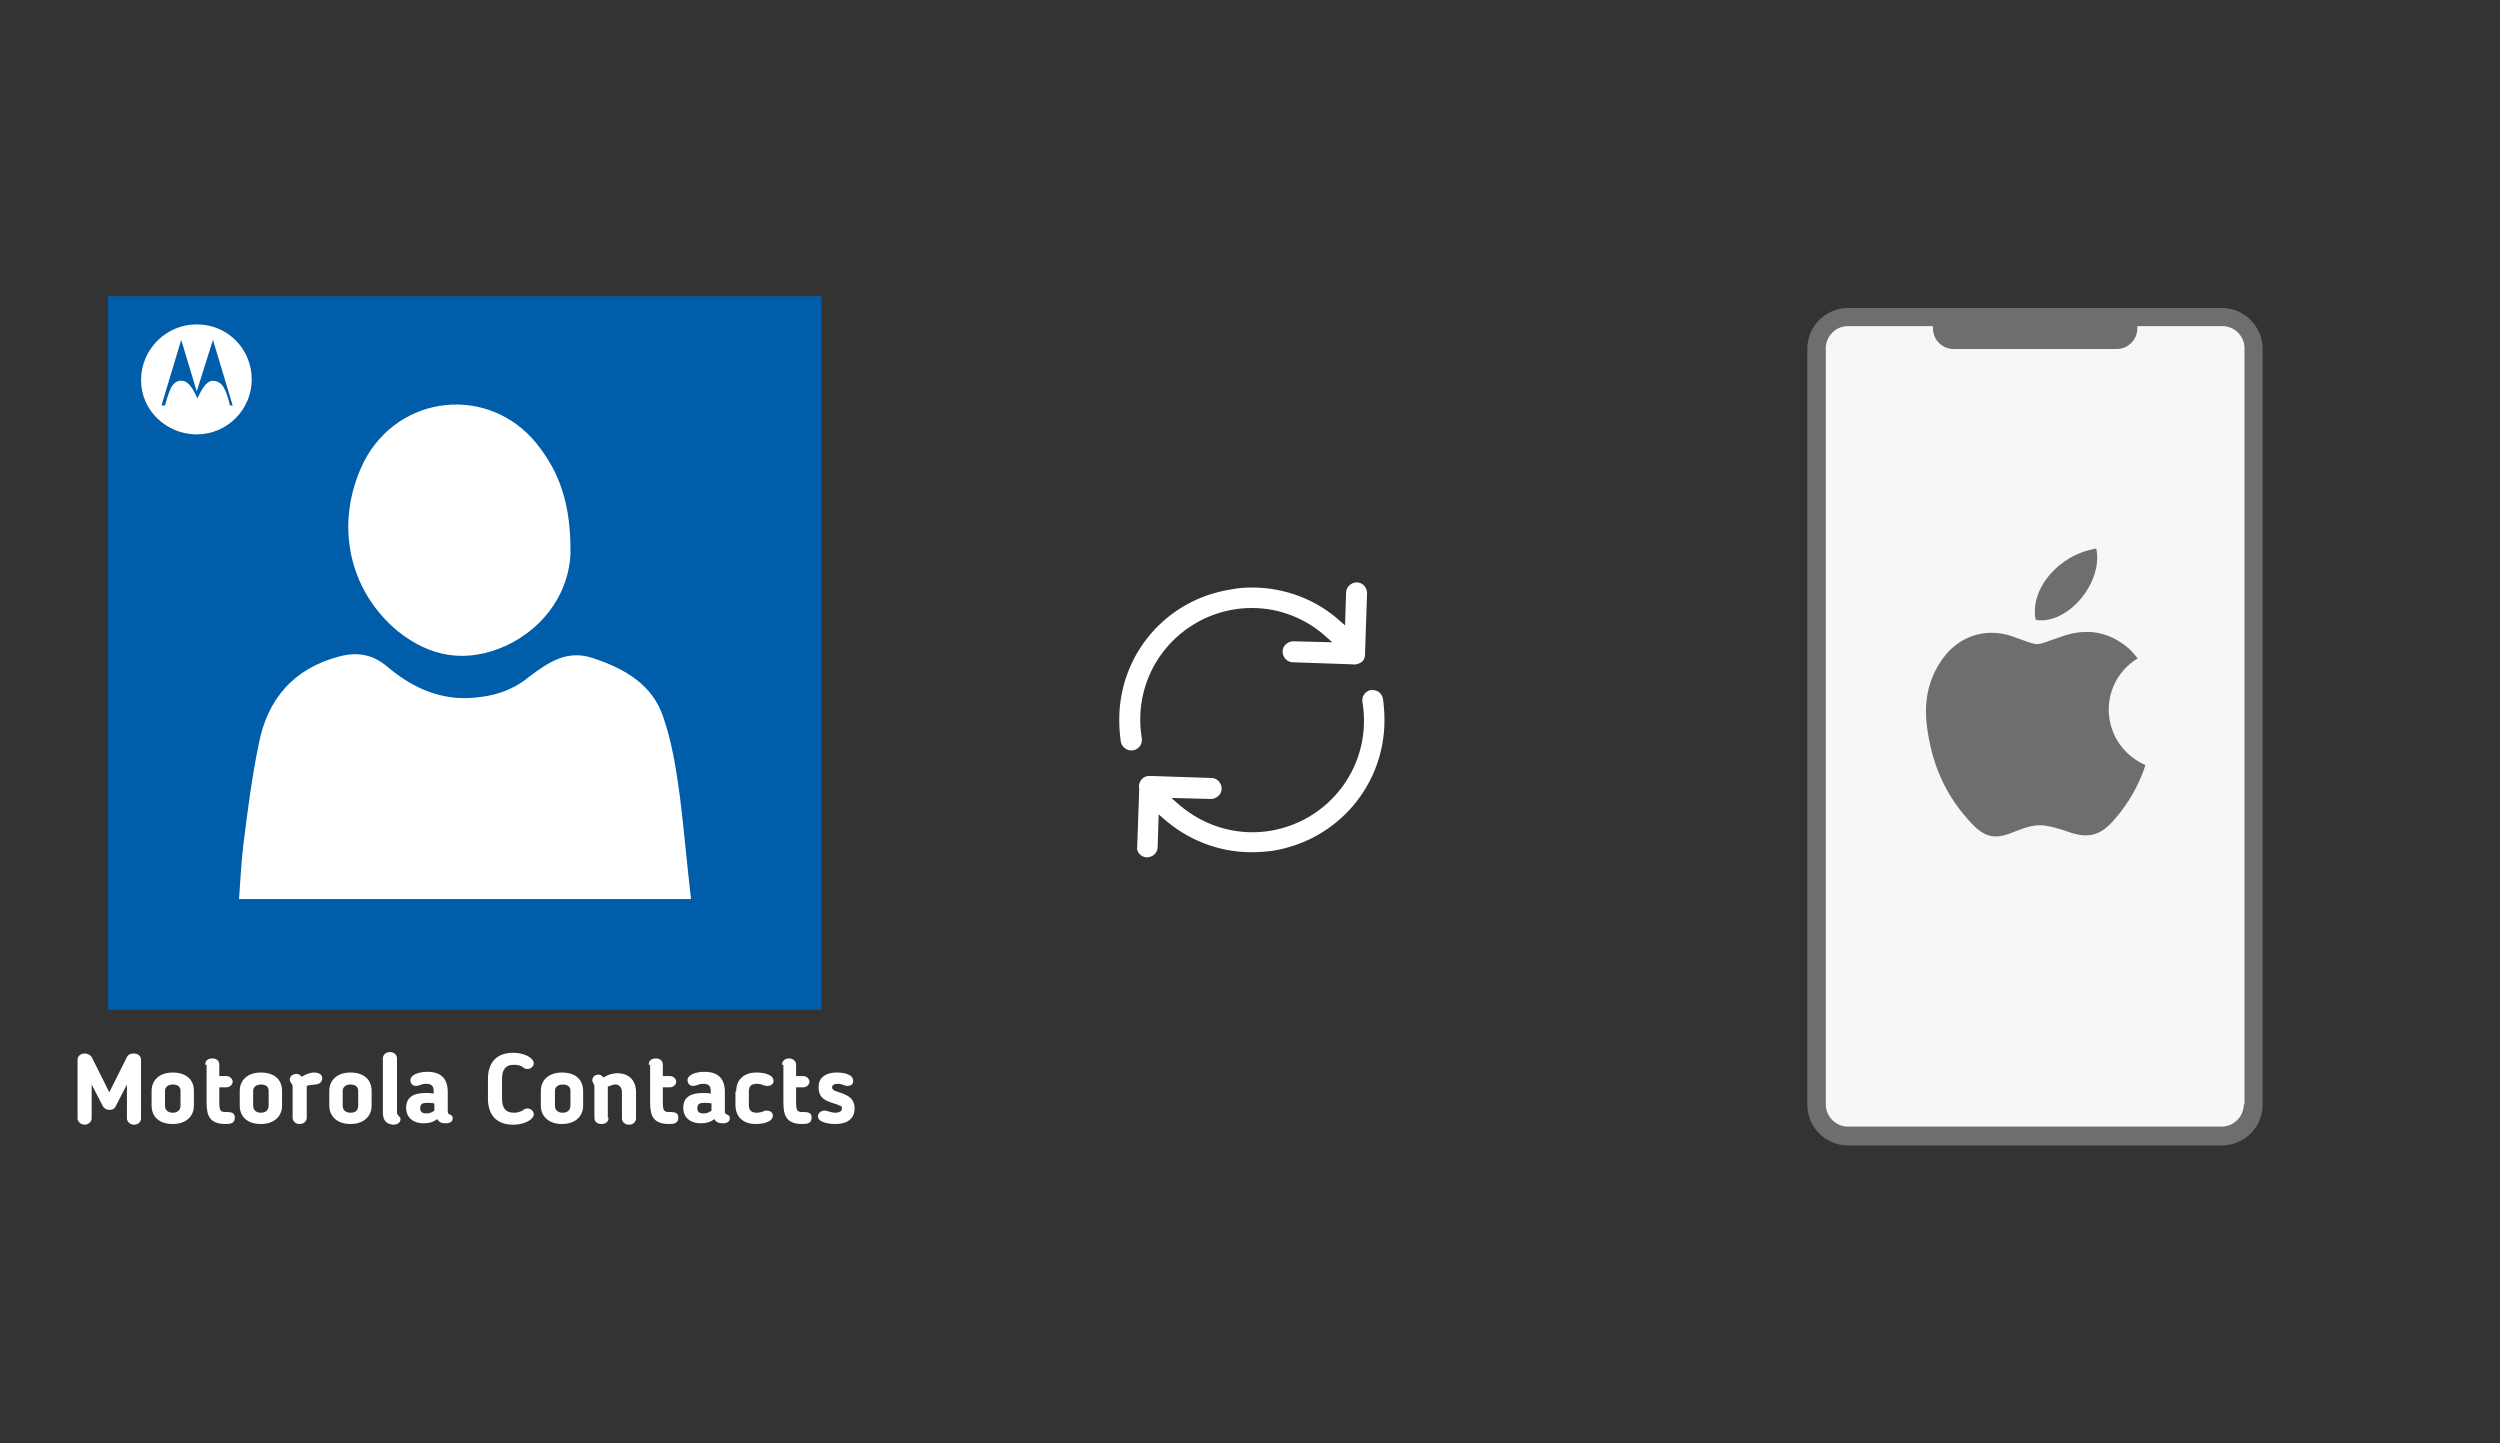 ﻿<?xml version="1.0" encoding="utf-8"?>
<!DOCTYPE svg PUBLIC "-//W3C//DTD SVG 1.1//EN" "http://www.w3.org/Graphics/SVG/1.1/DTD/svg11.dtd">
<svg x="0" y="0" width="672" height="388" xml="http://www.w3.org/XML/1998/namespace" xmlns="http://www.w3.org/2000/svg" xmlns:xlink="http://www.w3.org/1999/xlink" xmlns:xml="http://www.w3.org/XML/1998/namespace" version="1.1">
  <rect width="100%" height="100%" fill="#333333" stroke="none"/>
  <svg x="422" y="66" width="250" height="256" viewBox="0, 0, 249.8, 257.7" xml:space="preserve" id="Layer_1" enable-background="new 0 0 249.8 257.7" xmlns="http://www.w3.org/2000/svg" xmlns:xlink="http://www.w3.org/1999/xlink" xmlns:xml="http://www.w3.org/XML/1998/namespace" version="1.1">
    <g>
      <g>
        <g>
          <path d="M175.5 240.8 L74.3 240.8 C69.6 240.8 65.8 237 65.8 232.3 L65.8 27.8 C65.8 23.1 69.6 19.3 74.3 19.3 L175.5 19.3 C180.2 19.3 184 23.1 184 27.8 L184 232.4 C183.9 237.1 180.2 240.8 175.5 240.8 z" style="fill:#F7F7F7;" />
        </g>
        <path d="M175.5 16.9 L74.3 16.9 C68.3 16.9 63.3 21.8 63.3 27.9 L63.3 232.5 C63.3 238.5 68.2 243.5 74.3 243.5 L175.5 243.5 C181.5 243.5 186.5 238.6 186.5 232.5 L186.5 27.8 C186.4 21.8 181.5 16.9 175.5 16.9 z M181.4 232.4 C181.4 235.7 178.7 238.4 175.4 238.4 L74.3 238.4 C71 238.4 68.3 235.7 68.3 232.4 L68.3 27.8 C68.3 24.5 71 21.8 74.3 21.8 L97.3 21.8 C97.3 22 97.3 22.2 97.3 22.4 C97.3 25.5 99.8 28 102.9 28 L147 28 C150.1 28 152.6 25.5 152.6 22.4 C152.6 22.2 152.6 22 152.6 21.8 L175.6 21.8 C178.9 21.8 181.6 24.5 181.6 27.8 L181.6 232.4 z" style="fill:#6E6E6E;" />
      </g>
      <g>
        <g>
          <path d="M152.7 111.7 C151.9 110.8 151.3 110 150.6 109.3 C145.2 104.5 139.1 103.4 132.4 105.7 C124 108.5 127 108.6 118.6 105.7 C111.6 103.3 104.3 105.7 100 111.7 C95.9 117.3 94.8 123.6 95.7 130.3 C96.9 139.7 100.3 148 106.6 155.1 C111.4 160.7 114.1 160.8 119.9 158.4 C122.5 157.4 125.1 156.5 127.9 157 C129.8 157.3 131.7 157.9 133.5 158.5 C139.2 160.6 142.6 159.8 146.5 155.2 C150.2 150.9 153 146.1 154.8 140.6 C142.4 135 141.5 118.6 152.7 111.7 z" clip-rule="evenodd" fill-rule="evenodd" style="fill:#6E6E6E;" />
          <path d="M141.5 82 C131.3 83.6 123.4 93 125.1 101.3 C133.6 102.7 143.4 91.4 141.5 82 z" clip-rule="evenodd" fill-rule="evenodd" style="fill:#6E6E6E;" />
        </g>
      </g>
    </g>
  </svg>
  <svg x="250" y="107" width="173" height="173" viewBox="0, 0, 68, 125.7" xml:space="preserve" id="Layer_1#1" enable-background="new 0 0 68 125.7" xmlns="http://www.w3.org/2000/svg" xmlns:xlink="http://www.w3.org/1999/xlink" xmlns:xml="http://www.w3.org/XML/1998/namespace" version="1.1">
    <style type="text/css">
	.st0{fill:#4885ED;}
	.st1{fill:#E5E5E5;}
	.st2{fill:#FFFFFF;}
	.st3{fill:#594165;}
	.st4{fill:#FBBB00;}
	.st5{fill:#518EF8;}
	.st6{fill:#28B446;}
	.st7{fill:#F14336;}
	.st8{fill:#FFA000;}
	.st9{fill:#FFCA28;}
	.st10{fill:#F7F7F7;}
	.st11{fill-rule:evenodd;clip-rule:evenodd;}
	.st12{fill-rule:evenodd;clip-rule:evenodd;fill:#3FBDCF;}
	.st13{fill-rule:evenodd;clip-rule:evenodd;fill:#FFFFFF;}
	.st14{opacity:0.9;fill:#FFFFFF;}
	.st15{fill:#F7F7F7;stroke:#594165;stroke-width:4;stroke-miterlimit:10;}
	.st16{fill:#E0412F;}
	.st17{fill-rule:evenodd;clip-rule:evenodd;fill:#606161;}
	.st18{fill:none;stroke:#58ABF4;stroke-width:0.25;stroke-miterlimit:10;}
	.st19{fill:#036EB1;}
	.st20{fill:#A4C639;}
	.st21{fill:none;stroke:#E0412F;stroke-miterlimit:10;}
	.st22{fill:#046DB2;}
	.st23{fill-rule:evenodd;clip-rule:evenodd;fill:#528FF5;}
	.st24{fill-rule:evenodd;clip-rule:evenodd;fill:#417BE6;}
	.st25{fill-rule:evenodd;clip-rule:evenodd;fill:#4881E8;}
	.st26{fill-rule:evenodd;clip-rule:evenodd;fill:#FBC013;}
	.st27{fill:#DF871E;}
	.st28{fill:#B6B6B6;}
	.st29{fill:#8C5BA4;}
	.st30{fill:#8DC652;}
	.st31{fill:#497FC1;}
	.st32{fill:#919191;}
	.st33{fill-rule:evenodd;clip-rule:evenodd;fill:#8E8E8E;}
	.st34{fill:#8E8E8E;}
	.st35{fill:#EB3D01;}
	.st36{fill:#F57F20;}
	.st37{fill:#ED7E01;}
	.st38{fill-rule:evenodd;clip-rule:evenodd;fill:#046DB2;}
	.st39{fill:#E0E2E2;}
	.st40{fill:#47D86F;}
	.st41{fill:#4FC9F8;}
	.st42{fill:#FF9327;}
	.st43{fill:#C9C8C4;}
	.st44{fill:#9A9A9A;}
	.st45{fill:#F2F2F2;}
	.st46{fill:#D32E2A;}
	.st47{fill:#A3C53A;}
	.st48{fill:#D6D8D7;}
	.st49{fill:#3A5BBC;}
	.st50{fill:url(#SVGID_43_);}
	.st51{fill:url(#SVGID_44_);}
	.st52{fill:url(#SVGID_45_);}
	.st53{fill:url(#SVGID_46_);}
	.st54{fill:#FFE168;}
	.st55{fill:#006699;}
	.st56{fill:#F4AE01;}
	.st57{fill:#DD191F;}
	.st58{fill:#323232;}
	.st59{fill:#CDCCCA;}
	.st60{fill:#5199F0;}
	.st61{fill:#791BCC;}
	.st62{fill:#C71D2E;}
	.st63{fill:#32DAC4;}
	.st64{fill:#3C5A99;}
	.st65{fill:#FCB714;}
	.st66{fill:#F06415;}
	.st67{fill:#BDCF31;}
	.st68{fill:#00A1E0;}
	.st69{fill:#00A1E3;}
	.st70{fill:#7AAD3E;}
	.st71{fill:#A50034;}
	.st72{fill:#6B6B6B;}
	.st73{fill:#005DAA;}
	.st74{fill:#EB0028;}
	.st75{fill:#888B8D;}
	.st76{fill:#0C4DA2;}
	.st77{fill:#00BFFF;}
	.st78{fill-rule:evenodd;clip-rule:evenodd;fill:#E81123;}
	.st79{fill:#FF6700;}
	.st80{fill:#00BFFE;}
	.st81{fill:#C4C4C4;}
	.st82{fill:url(#SVGID_47_);}
	.st83{fill:url(#SVGID_48_);}
	.st84{fill:url(#SVGID_49_);}
	.st85{fill:url(#SVGID_50_);}
	.st86{fill:#E5E5E5;stroke:#8E8E8E;stroke-width:2;stroke-miterlimit:10;}
	.st87{fill-rule:evenodd;clip-rule:evenodd;fill:#594165;}
	.st88{fill-rule:evenodd;clip-rule:evenodd;fill:#D4D4D4;}
	.st89{fill-rule:evenodd;clip-rule:evenodd;fill:#3669D6;}
	.st90{fill-rule:evenodd;clip-rule:evenodd;fill:#3A81F4;}
	.st91{fill-rule:evenodd;clip-rule:evenodd;fill:#FAFAFA;}
	.st92{fill-rule:evenodd;clip-rule:evenodd;fill:#E0E0E0;}
	.st93{fill:url(#SVGID_59_);}
	.st94{opacity:0.2;fill:#56C7DA;enable-background:new    ;}
	.st95{fill:url(#SVGID_60_);}
	.st96{fill:url(#SVGID_61_);}
	.st97{fill:url(#SVGID_62_);}
	.st98{fill:url(#SVGID_63_);}
	.st99{fill:url(#SVGID_64_);}
	.st100{fill:#FCFCFC;enable-background:new    ;}
	.st101{enable-background:new    ;}
	.st102{fill:#5A5A5A;}
	.st103{fill:#D8D8D8;enable-background:new    ;}
	.st104{fill:#E9574E;}
	.st105{fill:none;stroke:#D8D8D8;stroke-width:0.75;stroke-miterlimit:10;enable-background:new    ;}
	.st106{fill:#E9574E;stroke:#E9574E;stroke-width:0.75;stroke-miterlimit:10;enable-background:new    ;}
	.st107{fill:#E0E0E0;}
	.st108{fill:#537ABD;}
	.st109{fill:#2EB672;}
	.st110{fill:#FED14B;}
	.st111{fill:#28CD7E;}
	.st112{fill:#CECECE;}
	.st113{fill-rule:evenodd;clip-rule:evenodd;fill:#FF9D17;}
	.st114{fill:#FFFFFF;stroke:#FFFFFF;stroke-miterlimit:10;}
	.st115{fill:#249FBD;}
	.st116{fill:#D62C5D;}
	.st117{fill:#FFB62B;}
	.st118{fill:#2F63AD;}
	.st119{fill:#4C368B;}
	.st120{fill:none;stroke:#4885ED;stroke-width:7.8;stroke-miterlimit:10;}
	.st121{fill:none;stroke:#FFFFFF;stroke-width:7.8;stroke-miterlimit:10;}
	.st122{fill:#594165;stroke:#FFFFFF;stroke-width:0.5;stroke-miterlimit:10;}
	.st123{fill-rule:evenodd;clip-rule:evenodd;fill:#2F63AD;}
	.st124{fill:none;stroke:#594165;stroke-width:4;stroke-linecap:round;stroke-miterlimit:10;}
	.st125{fill:none;stroke:#594165;stroke-width:4;stroke-linecap:round;stroke-miterlimit:10;stroke-dasharray:4.843,11.624;}
	.st126{fill:none;stroke:#594165;stroke-width:4;stroke-linecap:round;stroke-miterlimit:10;stroke-dasharray:4.825,11.58;}
	.st127{fill:#D8D8D8;}
	.st128{fill:#EDEDED;}
	.st129{fill:url(#SVGID_65_);}
	.st130{fill:url(#SVGID_66_);}
	.st131{fill:url(#SVGID_67_);}
	.st132{fill:url(#SVGID_68_);}
	.st133{fill:url(#SVGID_69_);}
	.st134{fill:url(#SVGID_70_);}
	.st135{fill:url(#SVGID_71_);}
	.st136{fill:url(#SVGID_72_);}
	.st137{fill:url(#SVGID_73_);}
	.st138{fill:url(#SVGID_74_);}
	.st139{fill:url(#SVGID_75_);}
	.st140{fill:url(#SVGID_76_);}
	.st141{fill:#F6961C;}
	.st142{fill-rule:evenodd;clip-rule:evenodd;fill:#4885ED;}
	.st143{opacity:0.5;}
	.st144{fill-rule:evenodd;clip-rule:evenodd;fill:#FFB62B;}
	.st145{fill:url(#SVGID_77_);}
	.st146{fill:url(#SVGID_78_);}
	.st147{fill:url(#SVGID_79_);}
	.st148{fill:url(#SVGID_80_);}
	.st149{fill:url(#SVGID_81_);}
	.st150{fill:url(#SVGID_82_);}
	.st151{fill:url(#SVGID_83_);}
	.st152{fill:url(#SVGID_84_);}
	.st153{fill:url(#SVGID_85_);}
	.st154{fill:url(#SVGID_86_);}
	.st155{fill:url(#SVGID_87_);}
	.st156{fill:url(#SVGID_88_);}
</style>
    <g>
      <path d="M56.1 50 L56.1 50 L56.5 38.1 C56.5 37.6 56.3 37 55.9 36.6 C55.5 36.2 55 36 54.5 36 C53.4 36 52.4 36.9 52.4 38 L52.2 44.4 L51.4 43.7 C46.6 39.3 40.4 37 34 37 C34 37 34 37 34 37 C32.6 37 31.2 37.1 29.8 37.4 C17.2 39.4 8.1 50.1 8.1 62.8 C8.1 64.2 8.2 65.6 8.4 67.1 C8.6 68.2 9.7 69 10.8 68.8 C11.9 68.6 12.7 67.6 12.5 66.4 C12.3 65.2 12.2 64 12.2 62.8 C12.2 52.1 19.9 43.1 30.4 41.3 C31.6 41.1 32.8 41 34 41 C34 41 34 41 34 41 C39.5 41 44.7 43.1 48.7 46.8 L49.7 47.7 L42.1 47.5 C41 47.5 40 48.4 40 49.5 C40 50 40.2 50.6 40.6 51 C41 51.4 41.5 51.6 42 51.6 L53.5 52 C54.1 52.1 54.7 52 55.2 51.7 C55.8 51.4 56.1 50.8 56.1 50 z" class="st2" style="fill:white;" />
      <path d="M12.1 89.1 C12.5 89.5 13 89.7 13.5 89.7 C14 89.7 14.6 89.5 15 89.1 C15.4 88.7 15.6 88.2 15.6 87.7 L15.8 81.3 L16.6 82 C21.4 86.3 27.5 88.7 33.9 88.7 C35.3 88.7 36.7 88.6 38.2 88.4 C50.8 86.3 59.9 75.6 59.9 62.9 C59.9 61.5 59.8 60.1 59.6 58.7 C59.5 58.2 59.2 57.7 58.8 57.4 C58.4 57.1 57.8 57 57.3 57 C56.2 57.2 55.4 58.2 55.6 59.4 C55.8 60.6 55.9 61.8 55.9 63 C55.9 73.7 48.2 82.7 37.7 84.5 C36.5 84.7 35.3 84.8 34.1 84.8 C34.1 84.8 34.1 84.8 34.1 84.8 C28.6 84.8 23.4 82.7 19.3 79 L18.3 78.1 L26 78.3 C27.1 78.3 28.1 77.4 28.1 76.3 C28.1 75.8 27.9 75.2 27.5 74.8 C27.1 74.4 26.6 74.2 26.1 74.2 L14.1 73.8 L14.1 73.8 C14.1 73.8 14.1 73.8 14.1 73.8 C13.6 73.8 13.2 73.9 12.9 74.1 C12.2 74.6 11.8 75.4 12 76.3 L12 76.4 L11.6 87.8 C11.5 88.1 11.7 88.7 12.1 89.1 z" class="st2" style="fill:white;" />
    </g>
  </svg>
  <svg x="0" y="66" width="250" height="256" viewBox="0, 0, 131.9, 125.7" xml:space="preserve" id="Layer_1#2" enable-background="new 0 0 131.9 125.7" xmlns="http://www.w3.org/2000/svg" xmlns:xlink="http://www.w3.org/1999/xlink" xmlns:xml="http://www.w3.org/XML/1998/namespace" version="1.1">
    <g>
      <rect x="24.8" y="10.1" width="84.2" height="89.9" style="fill:white;" />
      <path d="M15.3 2.5 C15.3 36.2 15.3 70 15.3 103.7 C49 103.7 82.8 103.7 116.5 103.7 C116.5 70 116.5 36.2 116.5 2.5 C82.8 2.5 49.1 2.5 15.3 2.5 z M51.6 26 C56.5 16.4 69.3 15 76.1 23.4 C79.3 27.4 81 31.9 80.9 39.1 C80.7 43.8 77.9 49.2 71.7 52.1 C66.1 54.6 61 53.7 56.4 50 C49.3 44.1 47.4 34.5 51.6 26 z M33.9 88 C34.1 85.4 34.2 82.9 34.5 80.4 C35.1 75.6 35.7 70.8 36.7 66 C37.9 59.7 41.6 55.3 48.1 53.6 C50.7 52.9 52.9 53.3 55 55.1 C58.2 57.8 61.9 59.6 66.2 59.5 C69.4 59.4 72.5 58.6 75 56.5 C77.7 54.5 80.3 52.6 84 53.8 C88.6 55.3 92.6 57.6 94.1 62.3 C95.3 65.8 95.9 69.6 96.4 73.3 C97 78 97.4 82.9 98 88 C76.4 88 55.3 88 33.9 88 z" style="fill:#005DAA;" />
      <g>
        <path d="M20 119.1 C20 119.6 19.6 120 19 120 C18.5 120 18 119.6 18 119.1 L18 114.3 L16.4 117.4 C16.2 117.8 15.9 117.9 15.5 117.9 C15.1 117.9 14.8 117.7 14.6 117.4 L13 114.3 L13 119.1 C13 119.6 12.5 120 12 120 C11.5 120 11 119.6 11 119.1 L11 110.8 C11 110.3 11.4 109.9 12 109.9 C12.4 109.9 12.8 110.1 13 110.4 L15.5 115.4 L18 110.4 C18.2 110 18.6 109.9 19 109.9 C19.6 109.9 20 110.3 20 110.8 L20 119.1 z" style="fill:white;" />
        <path d="M21.5 117.3 L21.5 115.2 C21.5 113.7 22.6 112.6 24.5 112.6 C26.5 112.6 27.5 113.7 27.5 115.2 L27.5 117.3 C27.5 118.8 26.4 119.9 24.5 119.9 C22.5 119.9 21.5 118.8 21.5 117.3 z M25.6 117.3 L25.6 115.2 C25.6 114.6 25.2 114.3 24.5 114.3 C23.8 114.3 23.4 114.7 23.4 115.2 L23.4 117.3 C23.4 117.9 23.8 118.3 24.5 118.3 C25.2 118.3 25.6 117.9 25.6 117.3 z" style="fill:white;" />
        <path d="M29.1 111.5 C29.1 111 29.4 110.6 30.1 110.6 C30.8 110.6 31.1 111 31.1 111.5 L31.1 113.1 L32.1 113.1 C32.6 113.1 33 113.5 33 113.9 C33 114.3 32.6 114.7 32.1 114.7 L31.1 114.7 L31.1 116.8 C31.1 117.8 31.2 118.2 31.9 118.2 C32 118.2 32.1 118.2 32.1 118.2 C33 118.2 33.3 118.4 33.3 119 C33.3 119.8 32.7 119.9 32 119.9 C29.8 119.9 29.3 118.8 29.3 116.9 L29.3 111.5 z" style="fill:white;" />
        <path d="M34 117.3 L34 115.2 C34 113.7 35.1 112.6 37 112.6 C39 112.6 40 113.7 40 115.2 L40 117.3 C40 118.8 38.9 119.9 37 119.9 C35 119.9 34 118.8 34 117.3 z M38.1 117.3 L38.1 115.2 C38.1 114.6 37.7 114.3 37 114.3 C36.3 114.3 35.9 114.7 35.9 115.2 L35.9 117.3 C35.9 117.9 36.3 118.3 37 118.3 C37.7 118.3 38.1 117.9 38.1 117.3 z" style="fill:white;" />
        <path d="M43.5 114.5 C43.5 114.6 43.5 114.7 43.5 114.8 L43.5 119 C43.5 119.5 43.1 119.9 42.5 119.9 C41.9 119.9 41.5 119.5 41.5 119 L41.5 114.8 C41.5 114.5 41.5 114.3 41.3 114.1 C41.2 114 41.1 113.8 41.1 113.6 C41.1 113.1 41.5 112.8 42.1 112.8 C42.4 112.8 42.6 113 42.8 113.2 C43.4 112.8 44.1 112.6 44.5 112.6 C45.4 112.6 45.7 113 45.7 113.4 C45.7 113.9 45.3 114.3 44.7 114.3 C44.3 114.4 44 114.3 43.5 114.5 z" style="fill:white;" />
        <path d="M46.7 117.3 L46.7 115.2 C46.7 113.7 47.8 112.6 49.7 112.6 C51.7 112.6 52.7 113.7 52.7 115.2 L52.7 117.3 C52.7 118.8 51.6 119.9 49.7 119.9 C47.8 119.9 46.7 118.8 46.7 117.3 z M50.8 117.3 L50.8 115.2 C50.8 114.6 50.4 114.3 49.7 114.3 C49 114.3 48.6 114.7 48.6 115.2 L48.6 117.3 C48.6 117.9 49 118.3 49.7 118.3 C50.5 118.3 50.8 117.9 50.8 117.3 z" style="fill:white;" />
        <path d="M54.3 118.3 L54.3 110.6 C54.3 110.1 54.7 109.7 55.3 109.7 C55.9 109.7 56.3 110.1 56.3 110.6 L56.3 118.1 C56.3 118.4 56.3 118.5 56.5 118.7 C56.6 118.9 56.8 118.9 56.8 119.2 C56.8 119.7 56.4 120 55.7 120 C55.1 119.9 54.3 119.7 54.3 118.3 z" style="fill:white;" />
        <path d="M63.5 118.1 C63.5 118.5 63.7 118.5 63.9 118.6 C64.1 118.7 64.2 118.8 64.2 119.1 C64.2 119.5 63.9 119.8 63.2 119.8 C62.7 119.8 62.3 119.7 62 119.2 C61.5 119.6 60.9 119.8 60.1 119.8 C58.5 119.8 57.6 118.9 57.6 117.6 L57.6 117.6 C57.6 116.2 58.5 115.5 60.4 115.5 C60.8 115.5 61.1 115.5 61.5 115.6 L61.5 115.2 C61.5 114.5 61.2 114.2 60.4 114.2 C60 114.2 59.8 114.3 59.5 114.4 C59.4 114.4 59.2 114.5 59 114.5 C58.4 114.5 58.2 114 58.2 113.7 C58.2 112.9 59.4 112.5 60.6 112.5 C62.6 112.5 63.5 113.5 63.5 115.4 L63.5 118.1 z M59.6 117.7 L59.6 117.7 C59.6 118.2 59.9 118.4 60.5 118.4 C60.9 118.4 61.2 118.3 61.6 118 L61.6 117 C61.3 116.9 60.9 116.9 60.6 116.9 C59.7 116.9 59.6 117.2 59.6 117.7 z" style="fill:white;" />
        <path d="M71.2 116.3 C71.2 117.5 71.6 118.3 72.9 118.3 C73.3 118.3 73.7 118.2 74.1 118 L74.2 117.9 C74.4 117.8 74.5 117.7 74.8 117.7 C75.3 117.7 75.7 118.1 75.7 118.5 C75.7 119.3 74.3 120 72.8 120 C70.3 120 69.2 118.5 69.2 116.3 L69.2 113.5 C69.2 111.3 70.3 109.8 72.8 109.8 C74.3 109.8 75.7 110.5 75.7 111.3 C75.7 111.7 75.3 112.1 74.8 112.1 C74.5 112.1 74.4 112 74.2 111.9 L74.1 111.8 C73.8 111.6 73.4 111.5 72.9 111.5 C71.6 111.5 71.2 112.3 71.2 113.5 L71.2 116.3 z" style="fill:white;" />
        <path d="M76.7 117.3 L76.7 115.2 C76.7 113.7 77.8 112.6 79.7 112.6 C81.7 112.6 82.7 113.7 82.7 115.2 L82.7 117.3 C82.7 118.8 81.6 119.9 79.7 119.9 C77.8 119.9 76.7 118.8 76.7 117.3 z M80.9 117.3 L80.9 115.2 C80.9 114.6 80.5 114.3 79.8 114.3 C79.1 114.3 78.7 114.7 78.7 115.2 L78.7 117.3 C78.7 117.9 79.1 118.3 79.8 118.3 C80.5 118.3 80.9 117.9 80.9 117.3 z" style="fill:white;" />
        <path d="M86.3 119 C86.3 119.5 86 119.9 85.3 119.9 C84.6 119.9 84.3 119.5 84.3 119 L84.3 114.8 C84.3 114.3 84.2 114.3 84.2 114.2 C84 113.9 84 113.8 84 113.7 C84 113.2 84.4 112.9 84.9 112.9 C85.2 112.9 85.4 113.1 85.6 113.3 C86.2 112.9 86.9 112.7 87.5 112.7 C89.3 112.7 90.2 113.8 90.2 115.4 L90.2 119.1 C90.2 119.6 89.8 120 89.2 120 C88.6 120 88.2 119.6 88.2 119.1 L88.2 115.4 C88.2 114.7 87.8 114.3 87.3 114.3 C87 114.3 86.7 114.4 86.2 114.6 C86.2 114.7 86.2 114.8 86.2 114.9 L86.2 119 z" style="fill:white;" />
        <path d="M92 111.5 C92 111 92.3 110.6 93 110.6 C93.7 110.6 94 111 94 111.5 L94 113.1 L95 113.1 C95.5 113.1 95.9 113.5 95.9 113.9 C95.9 114.3 95.5 114.7 95 114.7 L94 114.7 L94 116.8 C94 117.8 94.1 118.2 94.8 118.2 C94.9 118.2 95 118.2 95 118.2 C95.9 118.2 96.2 118.4 96.2 119 C96.2 119.8 95.6 119.9 94.9 119.9 C92.7 119.9 92.2 118.8 92.2 116.9 L92.2 111.5 z" style="fill:white;" />
        <path d="M102.8 118.1 C102.8 118.5 103 118.5 103.2 118.6 C103.4 118.7 103.5 118.8 103.5 119.1 C103.5 119.5 103.2 119.8 102.5 119.8 C102 119.8 101.6 119.7 101.3 119.2 C100.8 119.6 100.2 119.8 99.4 119.8 C97.8 119.8 96.9 118.9 96.9 117.6 L96.9 117.6 C96.9 116.2 97.8 115.5 99.7 115.5 C100.1 115.5 100.4 115.5 100.8 115.6 L100.8 115.2 C100.8 114.5 100.5 114.2 99.7 114.2 C99.3 114.2 99.1 114.3 98.8 114.4 C98.7 114.4 98.5 114.5 98.3 114.5 C97.7 114.5 97.5 114 97.5 113.7 C97.5 112.9 98.7 112.5 99.9 112.5 C101.9 112.5 102.8 113.5 102.8 115.4 L102.8 118.1 z M98.9 117.7 L98.9 117.7 C98.9 118.2 99.2 118.4 99.8 118.4 C100.2 118.4 100.5 118.3 100.9 118 L100.9 117 C100.6 116.9 100.2 116.9 99.9 116.9 C99 116.9 98.9 117.2 98.9 117.7 z" style="fill:white;" />
        <path d="M104.4 115.3 C104.4 113.8 105.3 112.6 107.3 112.6 C108.1 112.6 109.7 112.8 109.7 113.8 C109.7 114.1 109.5 114.5 108.8 114.5 C108.7 114.5 108.5 114.5 108.3 114.4 C108 114.3 107.8 114.2 107.3 114.2 C106.5 114.2 106.2 114.6 106.2 115.3 L106.2 117.2 C106.2 117.9 106.5 118.3 107.3 118.3 C107.7 118.3 108 118.2 108.3 118.1 C108.4 118 108.5 118 108.7 118 C109.4 118 109.6 118.4 109.6 118.7 C109.6 119.7 108 119.9 107.2 119.9 C105.2 119.9 104.3 118.7 104.3 117.2 L104.3 115.3 z" style="fill:white;" />
        <path d="M110.9 111.5 C110.9 111 111.3 110.6 111.9 110.6 C112.5 110.6 112.9 111 112.9 111.5 L112.9 113.1 L113.9 113.1 C114.4 113.1 114.8 113.5 114.8 113.9 C114.8 114.3 114.4 114.7 113.9 114.7 L112.9 114.7 L112.9 116.8 C112.9 117.8 113 118.2 113.7 118.2 C113.8 118.2 113.9 118.2 113.9 118.2 C114.8 118.2 115.1 118.4 115.1 119 C115.1 119.8 114.5 119.9 113.8 119.9 C111.6 119.9 111.1 118.8 111.1 116.9 L111.1 111.5 z" style="fill:white;" />
        <path d="M118.7 112.6 C119.6 112.6 121 112.8 121 113.8 C121 114.4 120.5 114.5 120.2 114.5 C119.7 114.5 119.5 114.2 118.8 114.2 C118.3 114.2 118 114.4 118 114.7 C118 114.9 118.1 115 118.4 115.2 C119.4 115.6 121.2 115.8 121.2 117.7 C121.2 119.1 120.2 119.9 118.5 119.9 C117.6 119.9 116 119.7 116 118.8 C116 118.4 116.4 118 116.9 118 C117.4 118 117.8 118.3 118.5 118.3 C119 118.3 119.4 118.1 119.4 117.7 C119.4 117.4 119.3 117.3 119.1 117.3 C118.2 116.8 116.1 116.8 116.1 114.8 C116 113.5 116.9 112.6 118.7 112.6 z" style="fill:white;" />
      </g>
      <g>
        <path d="M27.9 6.5 C32.3 6.5 35.7 10 35.7 14.3 C35.7 18.6 32.2 22.1 27.9 22.1 C23.6 22.1 20 18.7 20 14.4 C20 10.1 23.5 6.5 27.9 6.5 M27.9 16 L25.7 8.7 L22.9 18 L23.4 18 C23.4 18 23.8 16.4 24.3 15.4 C24.6 14.9 25.1 14.4 25.8 14.5 C26.3 14.5 26.7 14.8 27.2 15.5 C27.5 15.9 28 17 28 17 C28 17 28.5 15.9 28.8 15.5 C29.3 14.8 29.7 14.5 30.2 14.5 C30.9 14.5 31.4 14.9 31.7 15.4 C32.3 16.4 32.6 18 32.6 18 L33 18 L30.2 8.7 L27.9 16 L27.9 16 C27.9 16 27.9 16 27.9 16 z" id="path7_7_" style="fill:white;" />
      </g>
    </g>
  </svg>
</svg>